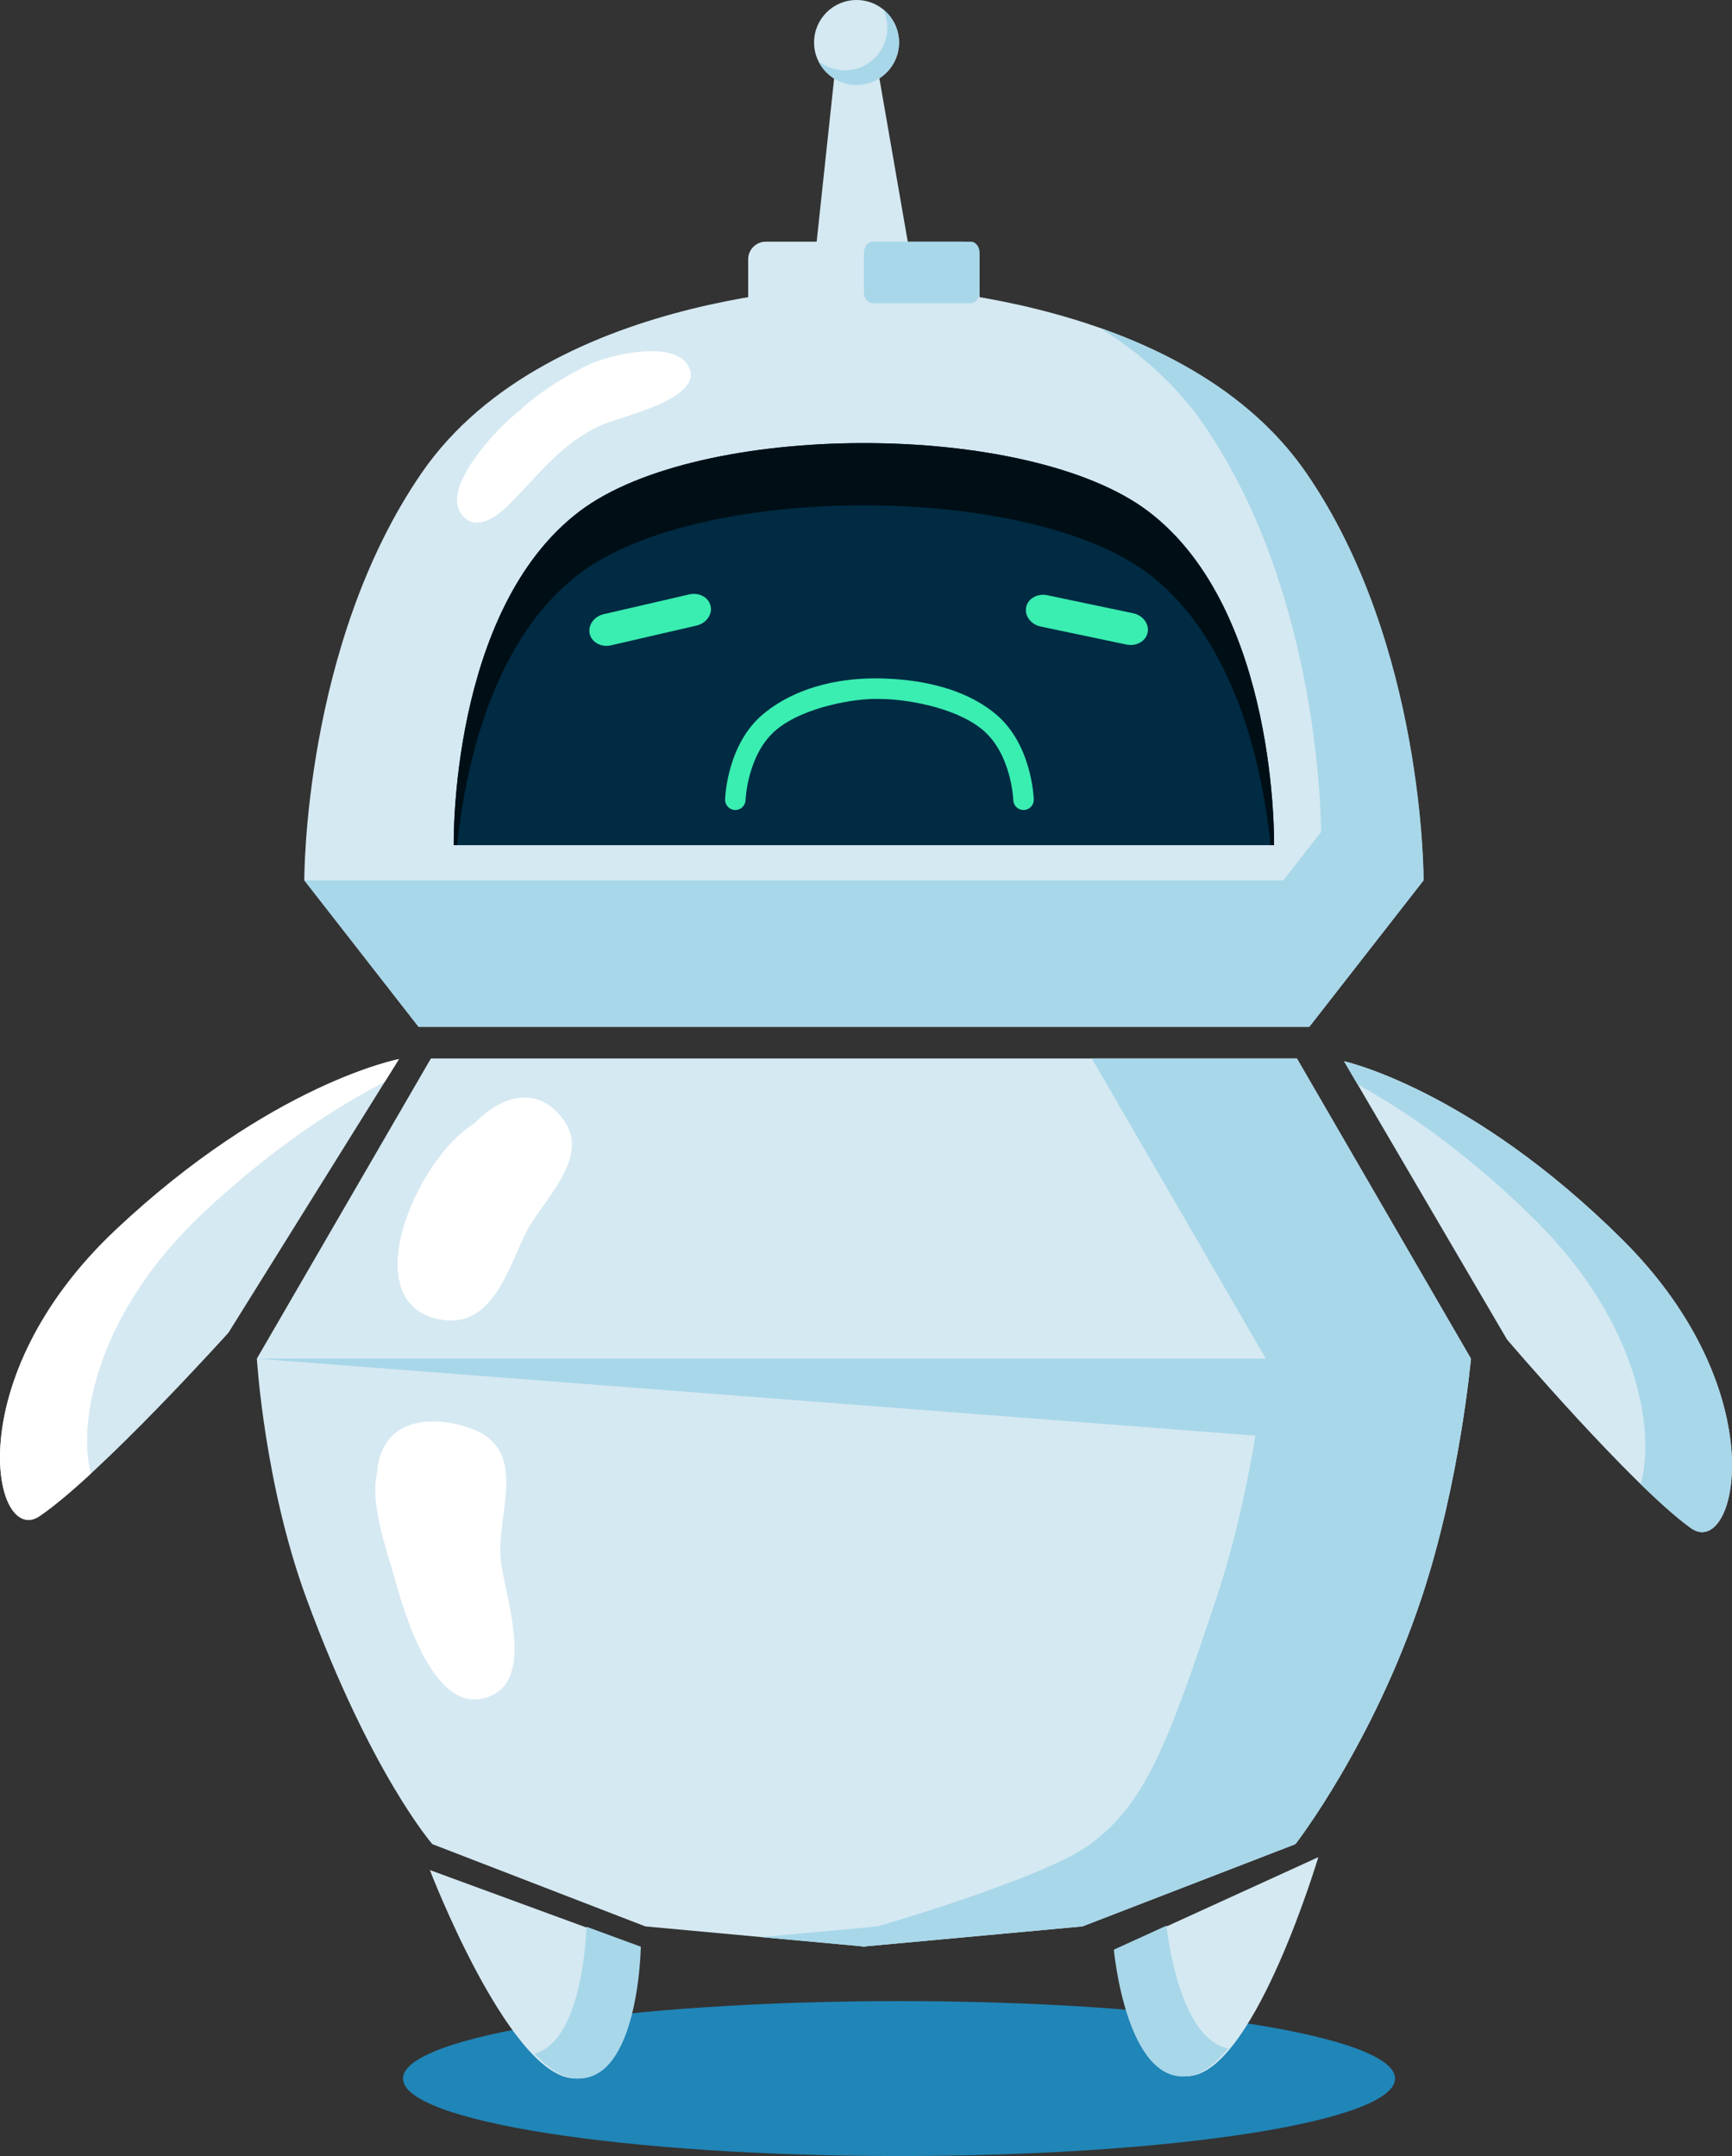 <?xml version="1.0" encoding="UTF-8"?>
<svg id="Layer_2" data-name="Layer 2" xmlns="http://www.w3.org/2000/svg" viewBox="0 0 613.21 763.34">
  <rect x="0" y="0" width="613.21" height="763.34" fill="#333333" stroke="none"/>
  <defs>
    <style>
      .cls-1 {
        fill: #a8d7e9;
      }

      .cls-2 {
        fill: #000f16;
      }

      .cls-3 {
        fill: #fff;
      }

      .cls-4 {
        fill: #002b43;
      }

      .cls-5 {
        fill: #3aedb1;
      }

      .cls-6 {
        fill: #d5e9f2;
      }

      .cls-7 {
        fill: #2085b7;
      }
    </style>
  </defs>
  <g id="Layer_2-2" data-name="Layer 2">
    <g>
      <path class="cls-7" d="M493.92,735.91c0,15.15-78.63,27.43-175.62,27.43s-175.62-12.28-175.62-27.43,78.63-27.43,175.62-27.43,175.62,12.28,175.62,27.43Z"/>
      <path class="cls-6" d="M462.47,167.51c-45.64-66.38-156.62-66.38-156.62-66.38,0,0-110.98,0-156.62,66.38-41.88,60.92-41.49,144.17-41.49,144.17l40.45,51.86h315.31l40.45-51.86s.4-83.25-41.49-144.17Z"/>
      <path class="cls-1" d="M462.53,167.51c-17.89-26.02-45.83-41.84-73.18-51.46,14.15,8.81,27.04,20.03,36.88,34.35,41.88,60.92,41.49,144.17,41.49,144.17l-40.45,51.86H134.92l13.35,17.11h315.31l40.45-51.86s.4-83.25-41.49-144.17Z"/>
      <path class="cls-4" d="M406.46,180.99c-42.53-32.15-158.69-32.15-201.22,0-46.17,34.91-44.6,118.24-44.6,118.24h290.42s1.57-83.33-44.6-118.24Z"/>
      <path class="cls-2" d="M161.86,299.23c2.85-27.19,12.28-72.68,43.39-96.2,42.52-32.15,158.69-32.15,201.22,0,31.1,23.52,40.54,69.02,43.39,96.2h1.21s1.57-83.33-44.6-118.24c-42.53-32.15-158.69-32.15-201.22,0-46.17,34.91-44.6,118.24-44.6,118.24h1.21Z"/>
      <path class="cls-6" d="M271.11,85.57h69.49c3.43,0,6.22,2.79,6.22,6.22v21.78c0,3.43-2.79,6.22-6.22,6.22h-69.49c-3.43,0-6.22-2.79-6.22-6.22v-21.78c0-3.43,2.79-6.22,6.22-6.22Z"/>
      <g>
        <polygon class="cls-6" points="287.36 102.16 296.69 15.04 309.14 15.04 324.36 102.68 287.36 102.16"/>
        <path class="cls-6" d="M318.3,15.04c0,8.31-6.73,15.04-15.04,15.04s-15.04-6.73-15.04-15.04,6.73-15.04,15.04-15.04,15.04,6.73,15.04,15.04Z"/>
        <path class="cls-1" d="M312.65,3.29c.96,1.98,1.5,4.21,1.5,6.56,0,8.31-6.73,15.04-15.04,15.04-3.55,0-6.81-1.23-9.39-3.29,2.44,5.02,7.58,8.48,13.54,8.48,8.31,0,15.04-6.73,15.04-15.04,0-4.75-2.21-8.99-5.65-11.75Z"/>
      </g>
      <polygon class="cls-1" points="148.2 363.54 463.51 363.54 503.96 311.68 107.75 311.68 148.2 363.54"/>
      <path class="cls-1" d="M346.83,103.39c0,2.19-1.39,3.96-3.11,3.96h-34.75c-1.72,0-3.11-1.77-3.11-3.96v-13.86c0-2.19,1.39-3.96,3.11-3.96h34.75c1.72,0,3.11,1.77,3.11,3.96v13.86Z"/>
      <path class="cls-3" d="M243.79,129.74c-5.05-9.67-27.92-4.13-35.39-.61-6.1,2.88-17.15,9.27-24.19,16.04-5.59,4.45-10.58,9.63-14.92,15.47-3.6,4.85-10.41,14.84-6.05,21.21,4.8,7,12.89.93,16.92-3.11,10.47-10.53,18.51-21.8,32.71-28.21,6.98-3.15,36.88-9.39,30.92-20.79Z"/>
      <path class="cls-6" d="M520.78,481.02l-61.62-106.28H152.56l-61.62,106.28s2.64,44.29,17.5,84.77c22.85,62.23,44.63,87.12,44.63,87.12l75.42,29.13,76.68,7.05v.13s.51-.06.69-.06.69.06.69.06v-.13l76.68-7.05,75.42-29.13s27.36-35.26,44.63-87.12c13.62-40.92,17.5-84.77,17.5-84.77Z"/>
      <path class="cls-1" d="M459.15,374.74h-72.6l61.62,106.28s-3.88,43.85-17.5,84.77c-17.27,51.86-25,72.51-44.63,87.12-16.22,12.07-75.42,29.13-75.42,29.13l-41.07,3.78,35.62,3.27v.13s.51-.06.69-.06.69.06.69.06v-.13l76.68-7.05,75.42-29.13s27.36-35.26,44.63-87.12c13.62-40.92,17.5-84.77,17.5-84.77l-61.62-106.28Z"/>
      <polygon class="cls-1" points="90.94 481.02 520.78 481.02 504.02 512.89 90.94 481.02"/>
      <path class="cls-3" d="M177.22,551.5c-1.22-15.42,9.31-36.68-8.3-44.83-9.04-4.18-24.32-5.9-31.32,3.08-2.58,3.31-3.88,7.47-4.12,11.79-2.52,11,3.4,27.09,6.16,36.95,3.26,11.61,14.55,52.43,35.34,41.31,14.17-7.58,3.13-36.89,2.23-48.31Z"/>
      <path class="cls-3" d="M199.83,396.93c-9.35-13.34-22.5-8.9-31.87.79-20.83,12.68-42.95,64.49-11.46,69.56,18.16,2.92,23.72-19.2,29.87-31.16,5.64-10.97,22.63-26.09,13.45-39.18Z"/>
      <path class="cls-6" d="M533.55,474.24s44.03,51.63,65.08,66.76c15.97,11.48,30.66-47.55-24.21-102.1-53.65-53.33-98.56-63.17-98.56-63.17l57.68,98.5Z"/>
      <path class="cls-1" d="M574.42,438.91c-53.65-53.33-98.56-63.17-98.56-63.17l4.8,8.2c17.21,9.48,39.29,24.57,63.09,48.24,36.86,36.64,42.32,75.31,37.1,93.26,6.61,6.44,12.83,12.01,17.77,15.56,15.97,11.48,30.66-47.55-24.21-102.1Z"/>
      <path class="cls-6" d="M80.89,471.84s-45.43,50.4-66.9,64.95c-16.28,11.04-29.34-48.38,27-101.39,55.09-51.84,100.26-60.43,100.26-60.43l-60.37,96.88Z"/>
      <path class="cls-3" d="M40.99,435.4c55.09-51.84,100.26-60.43,100.26-60.43l-5.02,8.06c-17.46,9-39.95,23.48-64.4,46.49-37.85,35.61-44.38,74.12-39.65,92.21-6.79,6.26-13.15,11.65-18.19,15.07-16.28,11.04-29.34-48.38,27-101.39Z"/>
      <path class="cls-6" d="M152.2,662.09s27.37,71.4,50.3,73.73c22.93,2.33,23.6-46.61,23.6-46.61l-73.9-27.12Z"/>
      <path class="cls-1" d="M207.65,682.16c-.27,6.93-2.39,40.72-18.5,45,4.72,4.92,9.51,8.2,14.13,8.67,22.93,2.33,23.6-46.61,23.6-46.61l-19.22-7.06Z"/>
      <path class="cls-6" d="M466.75,657.52s-21.84,73.28-44.52,77.36c-22.68,4.08-27.09-44.67-27.09-44.67l71.61-32.69Z"/>
      <path class="cls-1" d="M412.99,681.76c.79,6.89,5.49,40.42,21.89,43.46-4.33,5.27-8.86,8.9-13.43,9.72-22.68,4.08-27.09-44.67-27.09-44.67l18.63-8.5Z"/>
      <path class="cls-5" d="M362.47,286.78c-1.99.06-3.66-1.52-3.72-3.51,0-.22-.65-16.45-10.97-24.97-9.86-8.14-27.74-10.86-36.42-10.83-8.11-.35-26.56,2.7-36.42,10.83-10.32,8.52-10.97,24.75-10.98,24.97-.06,2-1.73,3.57-3.72,3.51-2-.06-3.57-1.72-3.52-3.72.02-.8.7-19.7,13.61-30.35,13.18-10.87,30.18-12.53,39.31-12.53,10.9,0,29.57,1.65,42.75,12.53,12.91,10.65,13.58,29.55,13.61,30.35.06,2-1.52,3.67-3.52,3.72Z"/>
      <path class="cls-5" d="M251.59,214.52c.7,3.05-1.54,6.17-5.02,6.97l-30.21,6.98c-3.48.8-6.87-1.02-7.57-4.07h0c-.7-3.05,1.54-6.17,5.02-6.97l30.21-6.98c3.48-.8,6.87,1.02,7.57,4.07h0Z"/>
      <path class="cls-5" d="M406.31,223.98c-.64,3.06-4,4.95-7.49,4.22l-30.35-6.37c-3.49-.73-5.8-3.81-5.16-6.87h0c.64-3.06,4-4.95,7.49-4.22l30.35,6.37c3.49.73,5.8,3.81,5.16,6.87h0Z"/>
    </g>
  </g>
</svg>